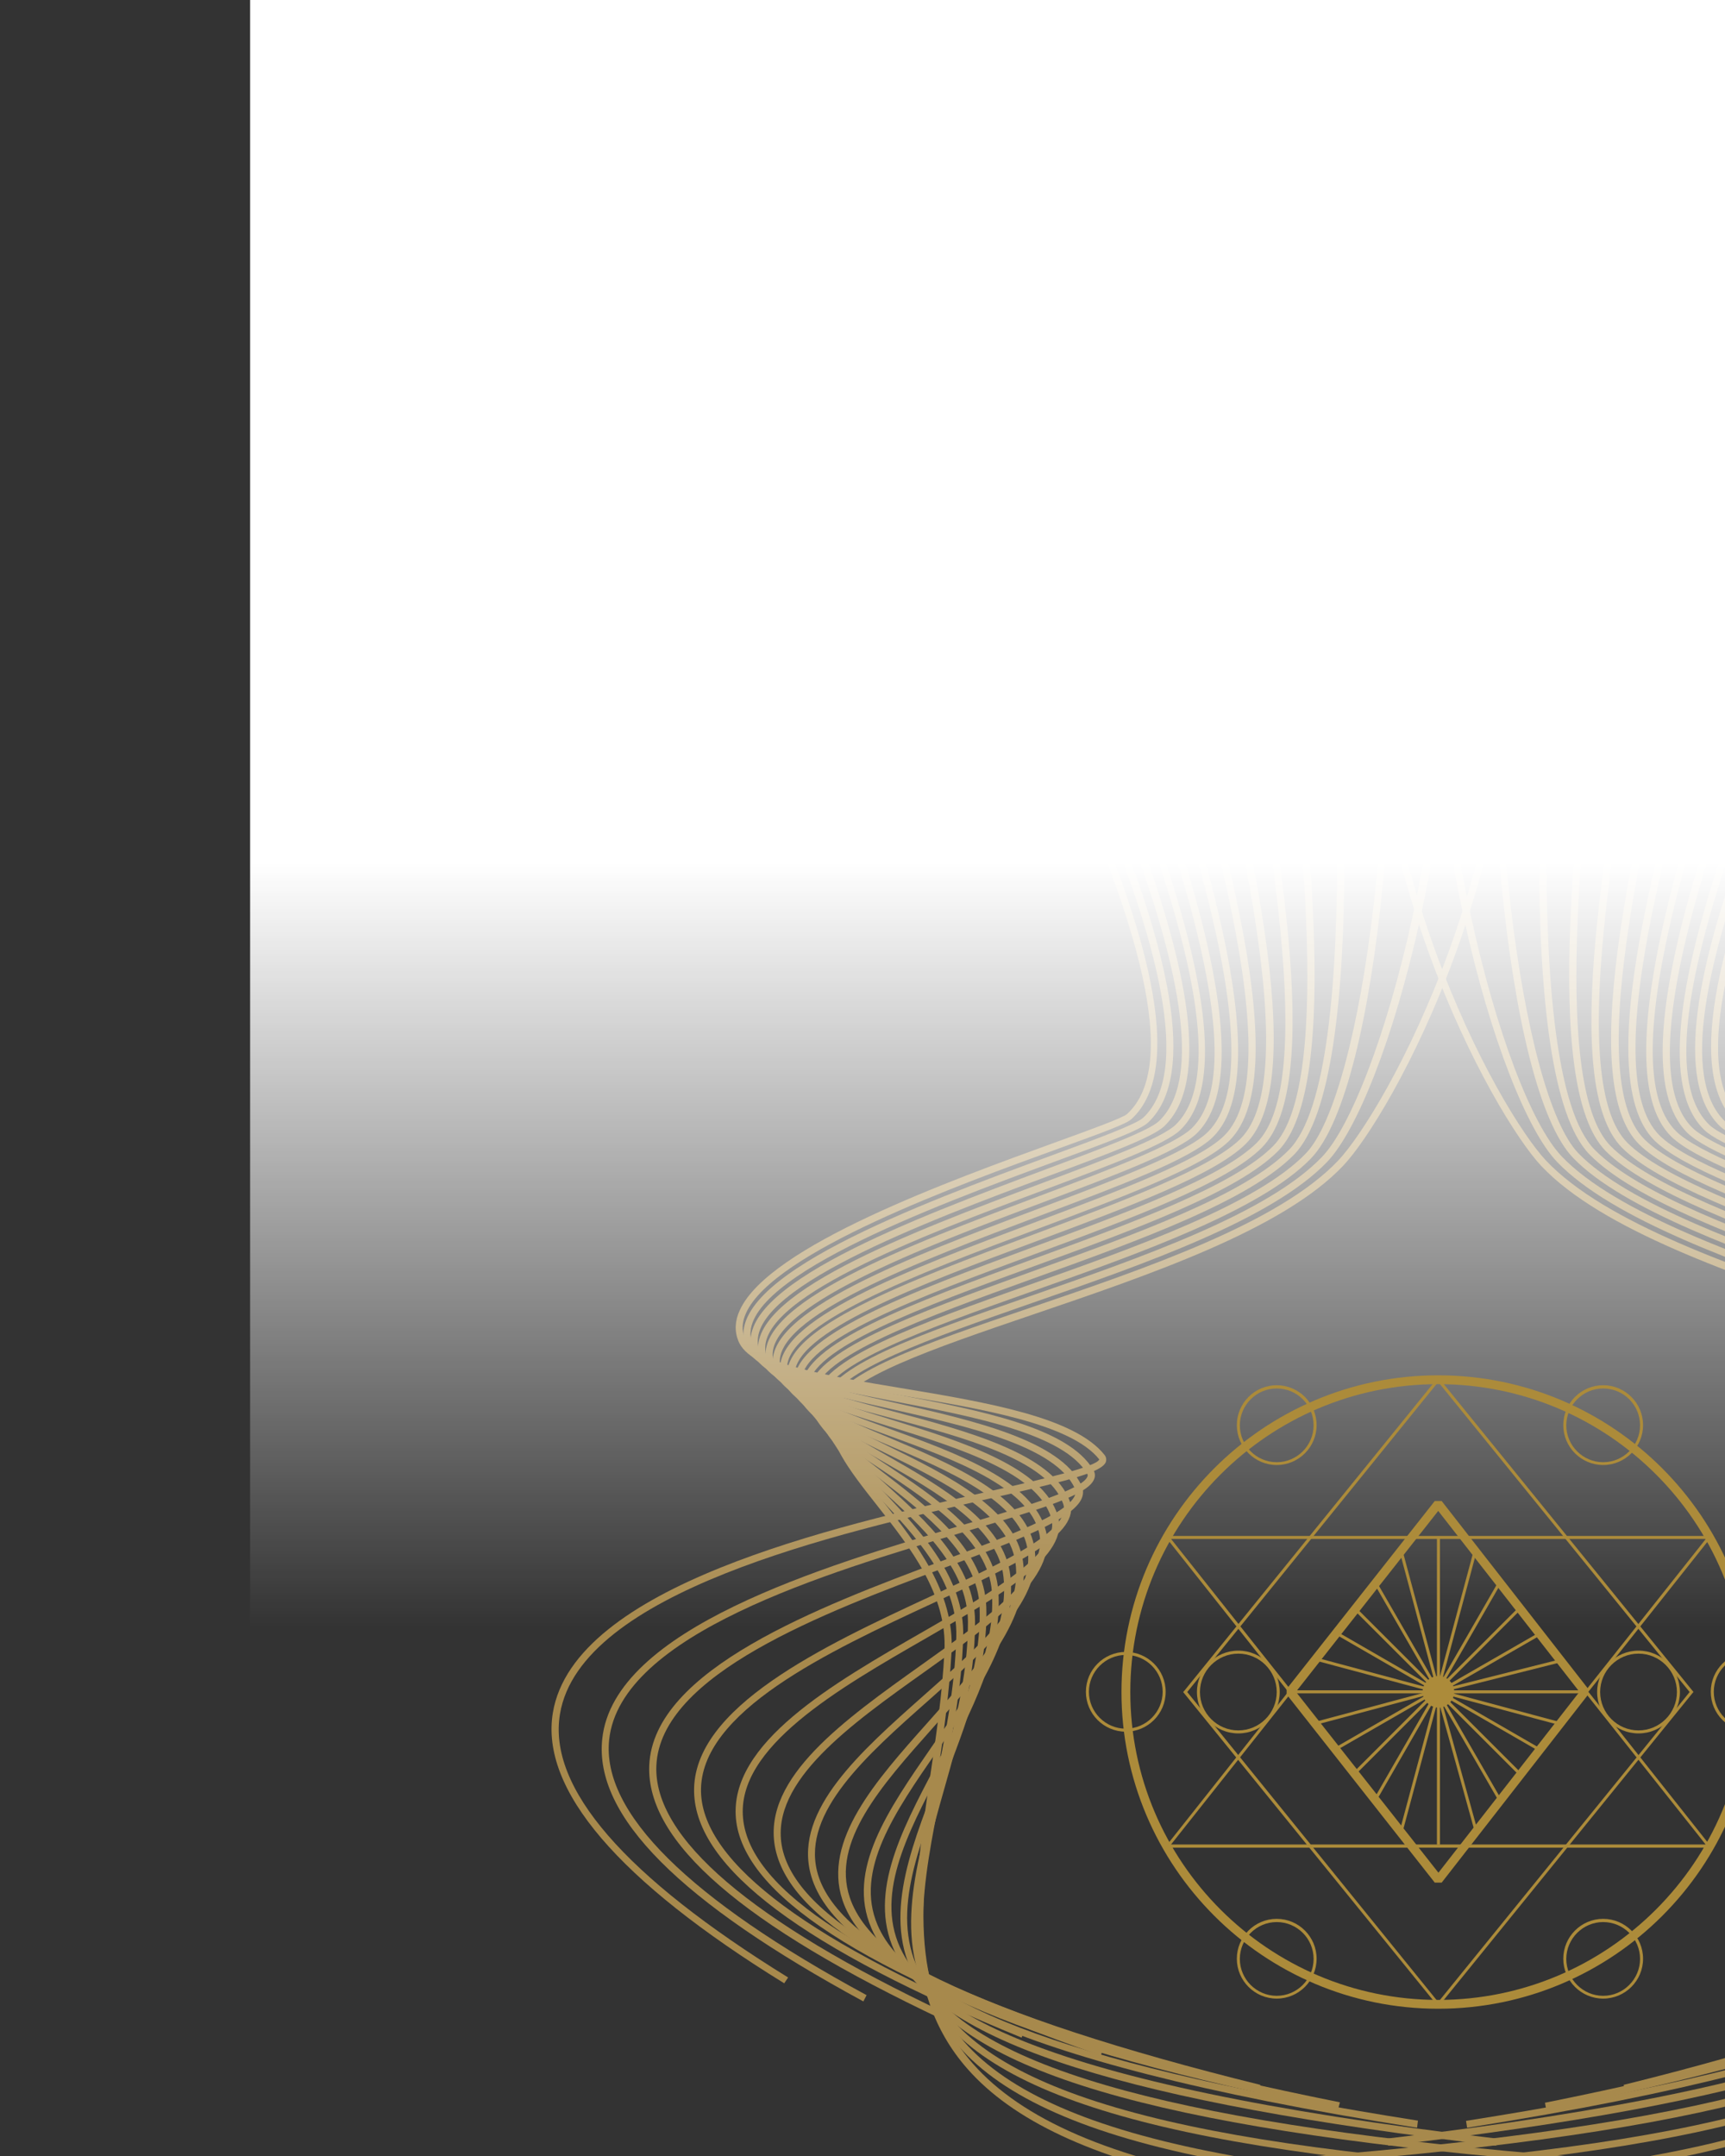 <?xml version="1.0" encoding="UTF-8"?> <!-- Generator: Adobe Illustrator 21.0.0, SVG Export Plug-In . SVG Version: 6.00 Build 0) --> <svg xmlns="http://www.w3.org/2000/svg" xmlns:xlink="http://www.w3.org/1999/xlink" id="Слой_1" x="0px" y="0px" viewBox="0 0 800 1000" style="enable-background:new 0 0 800 1000;" xml:space="preserve"><rect x="0" y="0" width="800" height="1000" fill="#333333" stroke="none"/> <style type="text/css"> .st0{fill:#A7894C;} .st1{fill:url(#SVGID_1_);} .st2{fill:#AC8B3A;} </style> <g> <g> <path class="st0" d="M551.7,1029.2c-17.5,0-35.7-0.2-54.6-0.5l0.1-3.3c224,4.3,344.1-16.6,389.3-67.9 c30.9-35.1,24.3-80.2,16.7-132.4c-2.8-19.1-5.7-38.9-6.7-58.9c-1.4-27.5,16.3-50,31.9-69.8c12.6-16,23.5-29.8,21.2-42.3 c-2.5-14.2-45.2-28.7-90.3-44c-54.6-18.6-116.5-39.6-144.5-69.3c-21.2-22.4-91.6-145.1-77.1-283l3.3,0.3 C626.4,394.6,696,516.1,717,538.3c27.5,29.1,89,50,143.2,68.4c50.1,17,89.6,30.5,92.5,46.6c2.5,14-8.8,28.3-21.9,45 c-15.3,19.4-32.6,41.4-31.2,67.6c1,19.9,3.9,39.6,6.7,58.6c7.4,50.8,14.5,98.9-17.4,135.1C846.9,1007.3,742,1029.2,551.7,1029.2z"></path> </g> <g> <path class="st0" d="M533.7,1020.3l0-3.3c209.6-2.5,320.3-24.8,358.7-72.3c25.4-31.4,17.5-70.3,8.4-115.4 c-4.6-22.7-9.3-46.2-9.9-70.3c-0.7-26.9,19.4-48.3,37-67.2c14.2-15.1,26.4-28.2,24.8-40.5c-2-15-46.6-30.6-93.9-47 c-52.1-18.1-111.1-38.7-136.7-65.4c-27.4-28.5-68.7-171-55.7-299l3.3,0.3c-5.7,55.6-1.3,121.1,12.4,184.4 c11.5,53.2,28.1,97.1,42.3,111.9c25.1,26.1,83.7,46.6,135.4,64.6c52.4,18.3,93.8,32.7,96.1,49.7c1.8,13.9-10.9,27.5-25.7,43.2 c-17.3,18.4-36.8,39.3-36.2,64.9c0.6,23.8,5.3,47.1,9.9,69.7c8.9,44,17.3,85.5-9.1,118.1C855.9,995.1,744.5,1017.8,533.7,1020.3z"></path> </g> <g> <path class="st0" d="M570.4,1011.9l-0.1-3.3c195.8-8.8,297.5-32.5,329.5-76.9c20.7-28.7,10.6-64.3-0.1-102.1 c-7.1-25-14.4-50.8-14.3-77.6c0.1-26.4,22.5-46.6,42.2-64.5c15.8-14.3,29.4-26.6,28.4-38.8c-1.3-15.9-48-32.5-97.5-50.1 c-49.5-17.6-105.6-37.5-128.8-61.4c-32-32.9-45.5-200.7-34.3-314.9l3.3,0.3c-13.4,135.8,7.1,285.2,33.3,312.3 c22.7,23.4,78.4,43.2,127.5,60.6c52.7,18.7,98.2,34.8,99.7,52.9c1.1,13.8-13,26.6-29.5,41.5c-19.2,17.4-41,37.1-41.1,62.1 c-0.1,26.3,7.1,51.9,14.1,76.6c10.9,38.6,21.2,75-0.4,104.9C869.7,979,767.3,1003.1,570.4,1011.9z"></path> </g> <g> <path class="st0" d="M607.1,1003.6l-0.3-3.3c180-14.4,275.9-40.3,301.7-81.6c16.7-26.8,4.3-58.5-8.8-92.2 c-10.2-26.2-20.8-53.3-19.8-81.4c0.9-25.9,25.6-44.9,47.3-61.8c16.7-12.9,32.5-25.1,32.1-37.2c-0.6-16.9-51.7-35.4-101.2-53.2 c-49.1-17.7-100-36.1-120.9-57.4c-35.1-35.8-23.1-222.6-12.9-330.8l3.3,0.3c-8.2,86.6-23.5,292,11.9,328.2 c20.4,20.8,70.8,39,119.6,56.6c55.1,19.9,102.6,37,103.3,56.2c0.5,13.7-15.2,25.8-33.3,39.9c-21.2,16.4-45.2,35-46.1,59.3 c-1,27.4,9.5,54.2,19.6,80.1c13.5,34.4,26.2,67,8.5,95.1C884.6,963.3,790.7,988.9,607.1,1003.6z"></path> </g> <g> <path class="st0" d="M643.8,995.2l-0.4-3.3c219.8-25.8,262.4-61.6,275.4-86.2c13.5-25.6-1.7-54.6-17.9-85.2 c-14-26.5-28.4-54-26.5-82.4c1.7-25.3,28.7-43.2,52.4-59c18.3-12.2,35.6-23.7,35.7-35.5c0.2-17.9-53.2-37.5-104.9-56.4 c-46.3-16.9-94.2-34.5-112.9-53.3c-30-30.4-13.7-162-0.5-267.8c3.6-29.2,7.1-56.8,9-78.9l3.3,0.3c-2,22.1-5.4,49.7-9.1,79 c-12.4,99.5-29.3,235.9-0.4,265.1c18.1,18.3,65.7,35.7,111.7,52.5c55.1,20.2,107.2,39.2,107,59.5c-0.1,13.6-17.3,25-37.2,38.2 c-23.1,15.4-49.3,32.8-51,56.5c-1.9,27.5,12.3,54.5,26.1,80.7c16.6,31.4,32.2,61.1,17.9,88.3C900.2,948.1,814.5,975.2,643.8,995.2 z"></path> </g> <g> <path class="st0" d="M680.4,986.9l-0.5-3.2c154.9-24.4,234.6-53.2,250.6-90.7c10.8-25.3-7.9-52.3-27.7-80.9 c-18.1-26.1-36.8-53.1-33.9-80.9c2.6-24.8,31.8-41.4,57.5-56.1c20-11.4,38.8-22.2,39.4-33.9c1-19-54.7-39.6-108.7-59.6 c-43.4-16.1-88.4-32.7-104.8-49.2c-29.3-29.4-7.4-147,11.9-250.7c8.1-43.3,15.7-84.3,18-111.9l3.3,0.3 c-2.3,27.8-10,68.8-18.1,112.2C749.3,380,726.6,501.8,754.7,530c15.9,16,60.5,32.5,103.6,48.4c57.6,21.3,112,41.4,110.8,62.9 c-0.7,13.5-19.4,24.2-41.1,36.6c-25,14.3-53.4,30.5-55.9,53.6c-2.8,26.6,15.6,53.1,33.3,78.7c20.3,29.3,39.5,57.1,28,84.1 C923.1,918.5,885.6,954.5,680.4,986.9z"></path> </g> <g> <path class="st0" d="M717.1,978.5l-0.6-3.2c143-28.7,215.2-58.9,227.3-95c8.6-25.9-14.4-51.6-38.7-78.9 c-22.3-25-45.4-50.9-41.6-77.2c3.5-24.2,34.9-39.7,62.6-53.3c21.6-10.6,42-20.7,43.2-32.3c2-20.2-58.9-42.9-112.6-62.9 c-42.3-15.8-82.3-30.7-96.6-45c-30.4-30.3-1-148.8,25-253.3c12.5-50.2,24.2-97.6,26.4-125.2l3.3,0.3c-2.2,27.9-14,75.4-26.4,125.7 c-24.5,98.6-54.9,221.2-25.8,250.2c13.8,13.8,53.5,28.6,95.5,44.2c60.1,22.4,116.9,43.6,114.7,66.3c-1.3,13.5-21.6,23.4-45,35 c-26.9,13.3-57.5,28.3-60.8,50.8c-3.6,24.8,19,50.1,40.8,74.6c23.9,26.8,48.6,54.5,39.4,82.2C934.4,918.7,861.4,949.6,717.1,978.5 z"></path> </g> <g> <path class="st0" d="M753.8,970.2L753,967c129.8-32.1,197.1-64.5,205.6-99.2c6.7-27.3-22.9-53.6-51.6-79 c-27.6-24.5-53.7-47.6-49.1-71.7c4.5-23.7,38-37.9,67.6-50.4c23.3-9.9,45.3-19.2,46.9-30.7c3-21.4-60.5-45.2-116.6-66.2 c-39.1-14.7-76.1-28.6-88.4-40.7c-32.2-31.8,5.6-155.2,38.9-264.1c17.2-56.2,32-104.7,33.8-130.3l3.3,0.2 c-1.8,26-16.7,74.7-34,131c-31.4,102.6-70.5,230.4-39.7,260.8c11.8,11.7,48.4,25.4,87.2,40c60,22.5,122.1,45.8,118.7,69.8 c-1.9,13.4-23.7,22.6-48.9,33.3c-28.8,12.2-61.5,26.1-65.6,48c-4.2,22.3,21.2,44.8,48,68.6c29.4,26.1,59.8,53,52.6,82.2 C952.8,905.1,886.7,937.4,753.8,970.2z"></path> </g> <g> <path class="st0" d="M790.5,961.8l-0.9-3.1c119.2-35.4,179.9-69.1,185.5-103.2c4.9-29.6-31.6-55.6-66.9-80.7 c-31.3-22.2-60.8-43.2-55.7-64.7c5.5-23.2,41.2-36.1,72.6-47.6c25-9.1,48.6-17.7,50.7-29.2c4.2-22.6-65.1-48.7-120.7-69.7 c-37.4-14.1-69.6-26.2-80-36.4c-34.4-33.8,14.6-170.1,53.9-279.6c20.9-58,38.9-108.1,40.2-130.8l3.3,0.2 c-1.4,23.2-19.4,73.5-40.4,131.7c-39.1,108.6-87.7,243.7-54.7,276.1c9.9,9.7,43.4,22.3,78.8,35.7c59.7,22.5,127.5,48,122.8,73.3 c-2.5,13.3-25.8,21.8-52.8,31.6c-30.6,11.2-65.4,23.8-70.5,45.3c-4.6,19.3,24,39.7,54.4,61.2c36.1,25.7,73.5,52.3,68.2,83.9 c-2.8,17-17.8,33.3-45.7,49.9C901.8,924.1,854,943,790.5,961.8z"></path> </g> <g> <path class="st0" d="M827.2,953.4l-1.1-3.1c109.2-38.3,163.9-73.3,167-107.1c3-32.9-43.9-59.9-85.3-83.7 c-35.5-20.4-66.2-38-60.7-56.5c6.7-22.6,44.3-34.3,77.5-44.7c26.7-8.3,51.9-16.2,54.5-27.6c5.5-24-69.9-52.4-125-73.1 c-33.7-12.7-62.9-23.7-71.4-32c-37.1-36.1,22.4-181.5,70.2-298.2c23.8-58.2,44.4-108.5,45.3-128l3.3,0.1 c-0.9,20-21.6,70.5-45.5,129.1c-44.9,109.7-106.5,260.1-71,294.6c8.1,7.8,36.9,18.7,70.3,31.3c62.4,23.5,133.2,50.2,127,76.9 c-3,13.3-27.9,21-56.7,30c-32.4,10.1-69.2,21.6-75.4,42.5c-4.7,15.9,26.3,33.8,59.2,52.7c42.3,24.3,90.2,51.8,87,86.8 C993.1,878.7,937.7,914.7,827.2,953.4z"></path> </g> <g> <path class="st0" d="M863.9,945.1l-1.2-3c98.7-40.3,149.1-77.7,149.9-110.9c0.9-37.2-59.1-65.1-107.4-87.6 c-38.6-18-69.1-32.2-63.5-47.4c8-21.9,47.6-32.4,82.4-41.7c28.4-7.6,55.3-14.7,58.4-26.1c6.9-25.4-72-55.1-129.5-76.7 c-31.2-11.7-55.8-21-62.6-27.6c-40-38.7,33.9-201,88-319.6c26.1-57.2,48.6-106.5,49-122.5l3.3,0.1c-0.4,16.7-22,63.9-49.3,123.8 c-53.6,117.6-127,278.8-88.7,315.8c6.3,6.1,31.9,15.7,61.5,26.9c62,23.3,139.2,52.3,131.6,80.6c-3.6,13.2-30,20.3-60.7,28.4 c-34.1,9.1-72.8,19.3-80.2,39.7c-4.5,12.4,27.7,27.4,61.8,43.3c49.1,22.9,110.2,51.3,109.3,90.6 C1014.9,866.4,965.2,903.6,863.9,945.1z"></path> </g> <g> <path class="st0" d="M900.5,936.7l-1.4-3c90.4-42.7,135.5-81.3,134.1-114.7c-1.8-42.5-77.9-71.1-133.6-91.9 c-33.3-12.5-59.5-22.3-63.6-32.2c-0.8-2-0.8-3.9,0.1-5.8c9.6-21.1,50.8-30.4,87.2-38.6c30.2-6.8,58.8-13.3,62.4-24.7 c8.4-27-77.5-59.1-134.4-80.3c-26.9-10.1-48.2-18-53.5-23c-43.4-41.5,43.7-215.9,107.3-343.3c28.5-57.1,51-102.1,51-114.7l3.3,0 c0,13.4-22.7,58.7-51.4,116.2C848.4,300,758.4,480.3,800,520.1c4.8,4.5,26.8,12.8,52.3,22.3c61.5,23,145.8,54.4,136.4,84.4 c-4.1,13.2-32.2,19.6-64.8,26.9c-35.6,8-76,17.2-84.9,36.8c-0.5,1.1-0.5,2.1,0,3.2c3.5,8.6,30.5,18.7,61.7,30.4 c56.5,21.2,133.8,50.2,135.7,94.9C1038,854.3,993.5,892.8,900.5,936.7z"></path> </g> <g> <path class="st0" d="M937.2,928.3l-1.6-2.9c82.8-44.8,123-84.7,119.4-118.4c-5.1-49-100.9-77.5-164.2-96.3 c-37.8-11.2-57.7-17.4-60.5-24.5c-0.6-1.4-0.4-2.9,0.3-4.2c11.5-19.8,52.2-27.6,91.5-35.2c32.2-6.2,62.7-12.1,66.8-23.6 c10.2-28.8-83.7-63.4-139.8-84.1c-23.2-8.6-40-14.8-43.8-18.3c-47.2-44.4,58.5-239.9,128.5-369.3C962.7,98.2,985.4,56.2,985,47 l3.3-0.1c0.4,10.2-21.4,50.4-51.6,106.2c-65.3,120.7-174.6,322.7-129.2,365.4c3.3,3.1,21.6,9.8,42.7,17.6 c60.9,22.5,153,56.5,141.8,88.3c-4.7,13.3-34.6,19.1-69.2,25.7c-36.8,7.1-78.5,15.1-89.3,33.6c-0.3,0.5-0.3,0.8-0.1,1.3 c2.4,5.9,28.3,13.6,58.4,22.6c64.2,19.1,161.2,47.9,166.6,99.1C1062.1,842.3,1022.5,882.1,937.2,928.3z"></path> </g> </g> <g> <g> <path class="st0" d="M785.9,1029.2c-190.3,0-295.2-21.9-337.2-69.6c-31.9-36.2-24.9-84.2-17.4-135.1c2.8-19,5.7-38.7,6.7-58.6 c1.4-26.2-15.9-48.2-31.2-67.6c-13.1-16.6-24.4-31-21.9-45c2.9-16.1,42.4-29.5,92.5-46.6c54.2-18.5,115.7-39.4,143.2-68.4 c21-22.2,90.6-143.7,76.2-280.4l3.3-0.3c14.5,137.9-55.8,260.6-77.1,283c-28,29.7-89.9,50.7-144.5,69.3 c-45.2,15.4-87.8,29.9-90.3,44c-2.3,12.5,8.6,26.4,21.2,42.3c15.6,19.8,33.3,42.3,31.9,69.8c-1.1,20.1-3.9,39.8-6.7,58.9 c-7.6,52.2-14.2,97.4,16.7,132.4c45.2,51.3,165.3,72.3,389.3,67.9l0.1,3.3C821.6,1029,803.4,1029.2,785.9,1029.2z"></path> </g> <g> <path class="st0" d="M803.9,1020.3c-210.7-2.5-322.1-25.1-361.2-73.5c-26.4-32.6-18-74.1-9.1-118.1c4.6-22.6,9.3-45.9,9.9-69.7 c0.6-25.6-18.9-46.5-36.2-64.9c-14.7-15.7-27.5-29.3-25.7-43.2c2.2-17,43.6-31.5,96.1-49.7c51.7-18,110.3-38.4,135.4-64.6 c26.3-27.4,67.5-171.5,54.8-296.4l3.3-0.3c13.1,127.9-28.3,270.4-55.7,299c-25.6,26.7-84.6,47.3-136.7,65.4 c-47.3,16.5-91.9,32-93.9,47c-1.6,12.3,10.6,25.4,24.8,40.5c17.7,18.9,37.7,40.3,37,67.2c-0.6,24.1-5.4,47.6-9.9,70.3 c-9.1,45.1-17,84,8.4,115.4c38.4,47.5,149.1,69.8,358.7,72.3L803.9,1020.3z"></path> </g> <g> <path class="st0" d="M767.2,1011.9c-196.9-8.8-299.3-32.9-332-78.2c-21.6-30-11.3-66.4-0.4-104.9c7-24.8,14.2-50.4,14.1-76.6 c-0.1-25-21.9-44.7-41.1-62.1c-16.4-14.9-30.6-27.7-29.5-41.5c1.5-18.1,47-34.2,99.7-52.9c49.1-17.4,104.9-37.2,127.5-60.6 c26.2-27,46.8-176.4,33.4-312.3l3.3-0.3c11.3,114.2-2.3,281.9-34.3,314.9c-23.2,23.9-79.3,43.9-128.8,61.4 c-49.5,17.6-96.2,34.1-97.5,50.1c-1,12.2,12.6,24.5,28.4,38.8c19.7,17.9,42.1,38.1,42.2,64.5c0.1,26.7-7.2,52.6-14.3,77.6 c-10.7,37.8-20.8,73.5-0.1,102.1c32,44.4,133.7,68.1,329.5,76.9L767.2,1011.9z"></path> </g> <g> <path class="st0" d="M730.5,1003.6c-183.6-14.7-277.5-40.3-304.3-83.1c-17.6-28.1-4.9-60.7,8.5-95.1 c10.1-25.9,20.6-52.7,19.6-80.1c-0.9-24.3-24.9-42.9-46.1-59.3c-18.2-14-33.8-26.2-33.3-39.9c0.7-19.1,48.3-36.3,103.3-56.2 c48.8-17.6,99.3-35.8,119.6-56.6c35.4-36.1,20.1-241.5,11.9-328.2l3.3-0.3c10.2,108.2,22.2,295-12.9,330.8 c-20.9,21.3-71.7,39.7-120.9,57.4c-49.4,17.8-100.5,36.3-101.2,53.2c-0.4,12,15.3,24.2,32.1,37.2c21.8,16.8,46.4,35.9,47.3,61.8 c1,28.1-9.6,55.2-19.8,81.4c-13.1,33.7-25.6,65.5-8.8,92.2c25.8,41.3,121.7,67.2,301.7,81.6L730.5,1003.6z"></path> </g> <g> <path class="st0" d="M693.9,995.2c-170.8-20.1-256.5-47.2-277.9-87.9c-14.3-27.2,1.3-56.9,17.9-88.3c13.8-26.1,28-53.2,26.1-80.7 c-1.6-23.7-27.8-41.1-51-56.5c-19.9-13.2-37.1-24.6-37.2-38.2c-0.2-20.3,51.9-39.3,107-59.5c46-16.8,93.5-34.2,111.6-52.5 c28.9-29.2,12-165.6-0.4-265.1c-3.6-29.3-7.1-56.9-9.1-79l3.3-0.3c2,22,5.4,49.6,9,78.8c13.2,105.8,29.5,237.5-0.5,267.9 c-18.6,18.8-66.5,36.4-112.9,53.3c-51.7,18.9-105.1,38.4-104.9,56.4c0.1,11.9,17.4,23.4,35.7,35.5c23.8,15.8,50.7,33.7,52.4,59 c2,28.4-12.5,55.9-26.5,82.4c-16.1,30.6-31.4,59.6-17.9,85.2c13,24.6,55.6,60.4,275.4,86.2L693.9,995.2z"></path> </g> <g> <path class="st0" d="M657.2,986.9c-205.2-32.3-242.7-68.4-253.1-92.6c-11.6-27,7.7-54.7,28-84.1c17.8-25.6,36.1-52.1,33.3-78.7 c-2.4-23.1-30.8-39.3-55.9-53.6c-21.7-12.4-40.3-23.1-41.1-36.6c-1.2-21.4,53.2-41.6,110.8-62.9C522.4,562.5,567,546,582.9,530 c28.1-28.2,5.4-150-12.8-247.8C562,238.8,554.3,197.8,552,170l3.3-0.3c2.3,27.6,10,68.6,18,111.9 c19.3,103.7,41.2,221.2,11.9,250.7c-16.4,16.5-61.3,33.1-104.8,49.2c-53.9,20-109.7,40.6-108.7,59.6c0.6,11.8,19.5,22.5,39.4,33.9 c25.7,14.7,54.9,31.4,57.5,56.1c2.9,27.8-15.8,54.8-33.9,80.9c-19.8,28.6-38.5,55.6-27.7,80.9c16,37.5,95.6,66.3,250.6,90.7 L657.2,986.9z"></path> </g> <g> <path class="st0" d="M620.5,978.5c-144.3-29-217.3-59.8-229.8-97.2c-9.2-27.7,15.5-55.4,39.4-82.2c21.8-24.5,44.4-49.8,40.8-74.6 c-3.3-22.5-33.8-37.6-60.8-50.8c-23.4-11.5-43.7-21.5-45-35c-2.2-22.7,54.6-43.9,114.7-66.3c42-15.7,81.6-30.5,95.5-44.2 c29.1-29-1.4-151.6-25.8-250.2c-12.5-50.3-24.3-97.8-26.4-125.7l3.3-0.3c2.1,27.6,13.9,75,26.4,125.2 c25.9,104.5,55.4,223,25,253.3c-14.3,14.3-54.3,29.2-96.6,45c-53.7,20-114.6,42.7-112.6,62.9c1.1,11.6,21.6,21.7,43.2,32.3 c27.7,13.6,59,29.1,62.6,53.3c3.8,26.3-19.3,52.2-41.6,77.2c-24.3,27.3-47.3,53.1-38.7,78.9c12.1,36.1,84.3,66.3,227.3,95 L620.5,978.5z"></path> </g> <g> <path class="st0" d="M583.8,970.2c-132.9-32.8-199-65.1-208-101.6c-7.2-29.2,23.2-56.1,52.6-82.2c26.9-23.8,52.3-46.3,48-68.6 c-4.2-22-36.8-35.8-65.6-48c-25.2-10.7-47-19.9-48.9-33.3c-3.4-24,58.7-47.3,118.7-69.8c38.8-14.6,75.4-28.3,87.2-40 c30.8-30.5-8.3-158.2-39.7-260.8c-17.3-56.4-32.2-105.1-34-131l3.3-0.2c1.8,25.6,16.6,74.1,33.8,130.3 c33.3,108.9,71.1,232.3,38.9,264.1c-12.3,12.2-49.2,26-88.4,40.7c-56.1,21-119.6,44.9-116.6,66.2c1.6,11.5,23.6,20.9,46.9,30.7 c29.6,12.5,63.1,26.7,67.6,50.4c4.6,24.1-21.5,47.2-49.1,71.7c-28.7,25.4-58.3,51.7-51.6,79c8.5,34.7,75.8,67.1,205.6,99.2 L583.8,970.2z"></path> </g> <g> <path class="st0" d="M547.1,961.8C483.6,943,435.8,924.1,405,905.9c-27.9-16.5-42.8-32.8-45.7-49.9c-5.3-31.6,32.1-58.2,68.2-83.9 c30.3-21.6,59-41.9,54.4-61.2c-5.1-21.5-39.9-34.1-70.5-45.3c-27-9.8-50.3-18.3-52.8-31.6c-4.7-25.3,63-50.8,122.8-73.3 c35.5-13.4,69-26,78.8-35.7c32.9-32.4-15.7-167.5-54.7-276.1c-20.9-58.2-39-108.5-40.4-131.7l3.3-0.2 c1.3,22.7,19.3,72.8,40.2,130.8C548,357.3,597,493.5,562.5,527.4c-10.4,10.2-42.6,22.3-80,36.4c-55.6,21-124.9,47-120.7,69.7 c2.1,11.5,25.7,20.1,50.7,29.2c31.4,11.4,67,24.4,72.6,47.6c5.1,21.4-24.4,42.4-55.7,64.7c-35.3,25.1-71.8,51.1-66.9,80.7 c5.7,34.1,66.4,67.8,185.5,103.2L547.1,961.8z"></path> </g> <g> <path class="st0" d="M510.5,953.4c-110.6-38.8-165.9-74.7-169.2-109.9c-3.2-35,44.7-62.5,87-86.8c32.9-18.9,63.9-36.7,59.2-52.7 c-6.2-20.9-43-32.4-75.4-42.5c-28.8-9-53.7-16.7-56.7-30c-6.1-26.8,64.6-53.4,127-76.9c33.4-12.6,62.2-23.5,70.3-31.3 c35.5-34.6-26-184.9-71-294.6c-24-58.5-44.7-109.1-45.6-129.1l3.3-0.1c0.9,19.4,21.5,69.7,45.3,128 C532.6,344.3,592,489.6,555,525.7c-8.5,8.3-37.7,19.3-71.4,32c-55.1,20.7-130.5,49.2-125,73.1c2.6,11.4,27.8,19.3,54.5,27.6 c33.2,10.3,70.8,22.1,77.5,44.7c5.5,18.4-25.2,36-60.7,56.5c-41.4,23.8-88.4,50.8-85.3,83.7c3.1,33.8,57.7,68.8,167,107.1 L510.5,953.4z"></path> </g> <g> <path class="st0" d="M473.8,945.1c-101.4-41.5-151.1-78.7-151.9-113.9c-0.9-39.3,60.2-67.8,109.3-90.6 c34.1-15.9,66.4-30.9,61.8-43.3c-7.4-20.3-46.1-30.6-80.2-39.7c-30.6-8.1-57.1-15.2-60.7-28.4c-7.7-28.3,69.5-57.3,131.6-80.6 c29.6-11.1,55.1-20.7,61.5-26.9c38.4-37.1-35-198.2-88.7-315.8C429.2,146,407.7,98.7,407.2,82.1l3.3-0.1 c0.4,16,22.9,65.4,49,122.5c54,118.5,128,280.9,87.9,319.6c-6.8,6.6-31.5,15.9-62.6,27.6c-57.6,21.6-136.4,51.3-129.5,76.7 c3.1,11.4,29.9,18.5,58.4,26.1c34.9,9.3,74.4,19.8,82.4,41.7c5.6,15.3-24.9,29.5-63.5,47.4C384.3,766,324.3,794,325.1,831.1 c0.8,33.2,51.2,70.6,149.9,110.9L473.8,945.1z"></path> </g> <g> <path class="st0" d="M437.1,936.7c-92.9-43.9-137.4-82.4-136-117.8c1.8-44.7,79.2-73.7,135.7-94.9c31.2-11.7,58.2-21.8,61.7-30.4 c0.5-1.1,0.5-2.2,0-3.2c-8.9-19.6-49.3-28.7-84.9-36.8c-32.5-7.3-60.6-13.7-64.8-26.9c-9.4-30,74.9-61.4,136.4-84.4 c25.5-9.5,47.6-17.8,52.3-22.3c41.7-39.8-48.4-220.1-108-339.4c-28.7-57.4-51.3-102.8-51.4-116.2l3.3,0c0,12.6,22.5,57.6,51,114.7 C496.2,306.5,583.3,481,539.9,522.4c-5.2,5-26.5,13-53.5,23c-56.9,21.2-142.9,53.4-134.4,80.4c3.6,11.4,32.1,17.9,62.4,24.7 c36.4,8.2,77.6,17.5,87.2,38.6c0.9,1.9,0.9,3.8,0.1,5.8c-4.1,9.9-30.4,19.7-63.6,32.2C382.3,748,306.2,776.5,304.4,819 c-1.4,33.4,43.7,72,134.1,114.7L437.1,936.7z"></path> </g> <g> <path class="st0" d="M400.4,928.3c-85.2-46.2-124.9-86-121.1-121.7c5.3-51.2,102.4-80,166.6-99.1c30.1-8.9,56-16.6,58.4-22.6 c0.2-0.5,0.2-0.9-0.1-1.3c-10.8-18.5-52.5-26.5-89.3-33.6c-34.6-6.7-64.5-12.4-69.2-25.7c-11.3-31.8,80.8-65.8,141.8-88.3 c21.2-7.8,39.4-14.5,42.7-17.6c45.4-42.7-63.9-244.7-129.2-365.4c-30.2-55.7-52-96-51.6-106.2l3.3,0.1 c-0.4,9.3,22.4,51.3,51.2,104.5c70,129.4,175.8,324.9,128.5,369.3c-3.8,3.6-20.6,9.8-43.8,18.3c-56.1,20.7-150,55.4-139.8,84.1 c4.1,11.5,34.5,17.4,66.8,23.6c39.3,7.6,80,15.4,91.5,35.2c0.8,1.3,0.9,2.8,0.3,4.2c-2.8,7.1-22.7,13.3-60.5,24.5 C383.4,729.5,287.6,758,282.5,807c-3.5,33.7,36.7,73.6,119.4,118.4L400.4,928.3z"></path> </g> <g> <path class="st0" d="M363.7,919.9c-77.1-47.6-113.2-89.9-107.3-125.5c9.8-58.9,130.1-86.3,202-102.6c24.7-5.6,50.3-11.5,51.4-14.9 c-13.1-16.6-55.4-23.6-92.6-29.8c-37.3-6.2-69.5-11.6-74.8-25.2c-1.8-4.5-1.6-9.3,0.7-14.2c13.4-29.7,97.2-60,147.3-78.2 c16.3-5.9,30.3-11,32.3-12.8c49.9-45.6-81.8-272.1-152.6-393.8C336.8,66,319.6,36,320.3,29.2l3.3,0.3 c-0.6,6.1,22.4,45.8,49.1,91.7c76.2,131.1,203.8,350.5,152,397.9c-2.4,2.2-12.5,5.9-33.4,13.5C445,549.4,358.8,580.6,346,609 c-1.9,4.2-2.1,8-0.6,11.7c4.7,11.8,37.5,17.3,72.3,23.1c39.7,6.6,80.8,13.5,94.6,31.1c0.7,0.9,0.9,2,0.6,3.1 c-1.8,5-17.8,8.8-53.7,17c-71.1,16.2-190.1,43.3-199.5,100c-5.7,34.2,29.9,75.3,105.8,122.2L363.7,919.9z"></path> </g> </g> <linearGradient id="SVGID_1_" gradientUnits="userSpaceOnUse" x1="608" y1="-24" x2="608" y2="755"> <stop offset="0.544" style="stop-color:#FFFFFF"></stop> <stop offset="0.935" style="stop-color:#FFFFFF;stop-opacity:0.141"></stop> <stop offset="1" style="stop-color:#FFFFFF;stop-opacity:0"></stop> </linearGradient> <rect x="116" y="-24" class="st1" width="984" height="779"></rect> <g> <g> <path class="st2" d="M667,931.7c-81,0-146.9-65.9-146.9-146.9c0-81,65.9-146.9,146.9-146.9c81,0,146.9,65.9,146.9,146.9 C814,865.8,748.1,931.7,667,931.7z M667,642c-78.8,0-142.8,64.1-142.8,142.8c0,78.8,64.1,142.8,142.8,142.8 c78.8,0,142.8-64.1,142.8-142.8C809.9,706,745.8,642,667,642z"></path> </g> <g> <path class="st2" d="M793.9,857H540.2L667,696.8l0.6,0.7L793.9,857z M543.1,855.5H791L667,699.1L543.1,855.5z"></path> </g> <g> <path class="st2" d="M667,872.5l-0.6-0.7L540.2,712.4h253.8L667,872.5z M543.1,713.8l124,156.4l124-156.4H543.1z"></path> </g> <g> <path class="st2" d="M592.1,679.5c-10.2,0-18.5-8.3-18.5-18.5c0-10.2,8.3-18.5,18.5-18.5c10.2,0,18.5,8.3,18.5,18.5 C610.6,671.2,602.3,679.5,592.1,679.5z M592.1,644c-9.4,0-17.1,7.7-17.1,17.1c0,9.4,7.7,17.1,17.1,17.1s17.1-7.7,17.1-17.1 C609.2,651.6,601.5,644,592.1,644z"></path> </g> <g> <path class="st2" d="M522.1,803.2c-10.2,0-18.5-8.3-18.5-18.5s8.3-18.5,18.5-18.5c10.2,0,18.5,8.3,18.5,18.5 S532.3,803.2,522.1,803.2z M522.1,767.6c-9.4,0-17.1,7.7-17.1,17.1s7.7,17.1,17.1,17.1s17.1-7.7,17.1-17.1 S531.6,767.6,522.1,767.6z"></path> </g> <g> <path class="st2" d="M811.9,803.2c-10.2,0-18.5-8.3-18.5-18.5s8.3-18.5,18.5-18.5c10.2,0,18.5,8.3,18.5,18.5 S822.1,803.2,811.9,803.2z M811.9,767.6c-9.4,0-17.1,7.7-17.1,17.1s7.7,17.1,17.1,17.1s17.1-7.7,17.1-17.1 S821.3,767.6,811.9,767.6z"></path> </g> <g> <path class="st2" d="M743.5,679.5c-10.2,0-18.5-8.3-18.5-18.5c0-10.2,8.3-18.5,18.5-18.5c10.2,0,18.5,8.3,18.5,18.5 C762,671.2,753.7,679.5,743.5,679.5z M743.5,644c-9.4,0-17.1,7.7-17.1,17.1c0,9.4,7.7,17.1,17.1,17.1s17.1-7.7,17.1-17.1 C760.6,651.6,752.9,644,743.5,644z"></path> </g> <g> <path class="st2" d="M592.1,927c-10.2,0-18.5-8.3-18.5-18.5c0-10.2,8.3-18.5,18.5-18.5c10.2,0,18.5,8.3,18.5,18.5 C610.6,918.7,602.3,927,592.1,927z M592.1,891.5c-9.4,0-17.1,7.7-17.1,17.1c0,9.4,7.7,17.1,17.1,17.1s17.1-7.7,17.1-17.1 C609.2,899.1,601.5,891.5,592.1,891.5z"></path> </g> <g> <path class="st2" d="M743.5,927c-10.2,0-18.5-8.3-18.5-18.5c0-10.2,8.3-18.5,18.5-18.5c10.2,0,18.5,8.3,18.5,18.5 C762,918.7,753.7,927,743.5,927z M743.5,891.5c-9.4,0-17.1,7.7-17.1,17.1c0,9.4,7.7,17.1,17.1,17.1s17.1-7.7,17.1-17.1 C760.6,899.1,752.9,891.5,743.5,891.5z"></path> </g> <g> <path class="st2" d="M574.3,804c-10.6,0-19.2-8.6-19.2-19.2c0-10.6,8.6-19.2,19.2-19.2c10.6,0,19.2,8.6,19.2,19.2 C593.5,795.4,584.9,804,574.3,804z M574.3,767c-9.8,0-17.8,8-17.8,17.8c0,9.8,8,17.8,17.8,17.8c9.8,0,17.8-8,17.8-17.8 C592.1,775,584.1,767,574.3,767z"></path> </g> <g> <path class="st2" d="M759.9,804c-10.6,0-19.2-8.6-19.2-19.2c0-10.6,8.6-19.2,19.2-19.2c10.6,0,19.2,8.6,19.2,19.2 C779.1,795.4,770.5,804,759.9,804z M759.9,767c-9.8,0-17.8,8-17.8,17.8c0,9.8,8,17.8,17.8,17.8c9.8,0,17.8-8,17.8-17.8 C777.7,775,769.7,767,759.9,767z"></path> </g> <g> <rect x="666.4" y="713.1" class="st2" width="1.4" height="71.6"></rect> </g> <g> <rect x="657.7" y="718.7" transform="matrix(0.966 -0.259 0.259 0.966 -172.274 196.039)" class="st2" width="1.4" height="67.1"></rect> </g> <g> <rect x="651.9" y="730.6" transform="matrix(0.866 -0.5 0.5 0.866 -292.378 428.067)" class="st2" width="1.4" height="58"></rect> </g> <g> <rect x="647.2" y="738.4" transform="matrix(0.707 -0.707 0.707 0.707 -351.546 682.345)" class="st2" width="1.4" height="54.2"></rect> </g> <g> <rect x="642.8" y="743.9" transform="matrix(0.5 -0.866 0.866 0.5 -346.035 942.845)" class="st2" width="1.4" height="54.5"></rect> </g> <g> <rect x="638.3" y="748.1" transform="matrix(0.259 -0.966 0.966 0.259 -277.084 1193.266)" class="st2" width="1.4" height="58.1"></rect> </g> <g> <path class="st2" d="M736.5,785.4H596.9l70.1-89l0.6,0.7L736.5,785.4z M666.4,784h67.2L667,698.6L599.8,784H666.4z"></path> </g> <g> <rect x="641.5" y="751.6" transform="matrix(0.259 -0.966 0.966 0.259 -226.291 1209.7)" class="st2" width="67.1" height="1.4"></rect> </g> <g> <rect x="651.8" y="758.9" transform="matrix(0.499 -0.867 0.867 0.499 -317.238 970.327)" class="st2" width="58" height="1.4"></rect> </g> <g> <rect x="658.4" y="764.8" transform="matrix(0.707 -0.707 0.707 0.707 -340.528 708.944)" class="st2" width="54.2" height="1.4"></rect> </g> <g> <rect x="662.7" y="770.4" transform="matrix(0.867 -0.499 0.499 0.867 -292.816 447.362)" class="st2" width="54.5" height="1.4"></rect> </g> <g> <rect x="665.4" y="776.7" transform="matrix(0.97 -0.244 0.244 0.97 -168.594 192.979)" class="st2" width="59.4" height="1.4"></rect> </g> <g> <rect x="666.4" y="784" class="st2" width="1.4" height="71.6"></rect> </g> <g> <rect x="624.8" y="815.8" transform="matrix(0.259 -0.966 0.966 0.259 -300.649 1241.136)" class="st2" width="67.1" height="1.4"></rect> </g> <g> <rect x="623.6" y="808.4" transform="matrix(0.499 -0.867 0.867 0.499 -374.301 970.664)" class="st2" width="58" height="1.4"></rect> </g> <g> <rect x="620.8" y="802.5" transform="matrix(0.707 -0.707 0.707 0.707 -378.182 693.182)" class="st2" width="54.2" height="1.4"></rect> </g> <g> <rect x="616.2" y="797" transform="matrix(0.866 -0.499 0.499 0.866 -312.377 427.974)" class="st2" width="54.5" height="1.4"></rect> </g> <g> <rect x="609.9" y="790.9" transform="matrix(0.966 -0.259 0.259 0.966 -183.076 192.324)" class="st2" width="58.1" height="1.4"></rect> </g> <g> <rect x="674.7" y="782.8" transform="matrix(0.964 -0.267 0.267 0.964 -193.524 209.947)" class="st2" width="1.4" height="67.8"></rect> </g> <g> <rect x="680.3" y="780.1" transform="matrix(0.866 -0.5 0.5 0.866 -313.538 449.004)" class="st2" width="1.4" height="58.9"></rect> </g> <g> <rect x="685.1" y="776" transform="matrix(0.707 -0.707 0.707 0.707 -367.315 720.293)" class="st2" width="1.4" height="55.1"></rect> </g> <g> <polygon class="st2" points="713.7,812.2 666.6,785 667.3,783.8 714.4,811 "></polygon> </g> <g> <rect x="694.4" y="761.9" transform="matrix(0.259 -0.966 0.966 0.259 -249.563 1258.301)" class="st2" width="1.4" height="59.7"></rect> </g> <g> <circle class="st2" cx="667.1" cy="784.7" r="7.3"></circle> </g> <g> <path class="st2" d="M667,930.8l-0.5-0.7L548.7,784.8l0.4-0.4L667,638.8l118.4,146l-0.4,0.4L667,930.8z M550.6,784.8L667,928.6 l116.6-143.8L667,641L550.6,784.8z"></path> </g> <g> <path class="st2" d="M665.4,873.2l-68.7-87.3v-2.5l68.7-87.2l3.2,0l68,87.2v2.5l-68,87.3L665.4,873.2z M601,784.7l66.1,83.9 l65.4-83.9L667,700.8L601,784.7z"></path> </g> </g> </svg> 